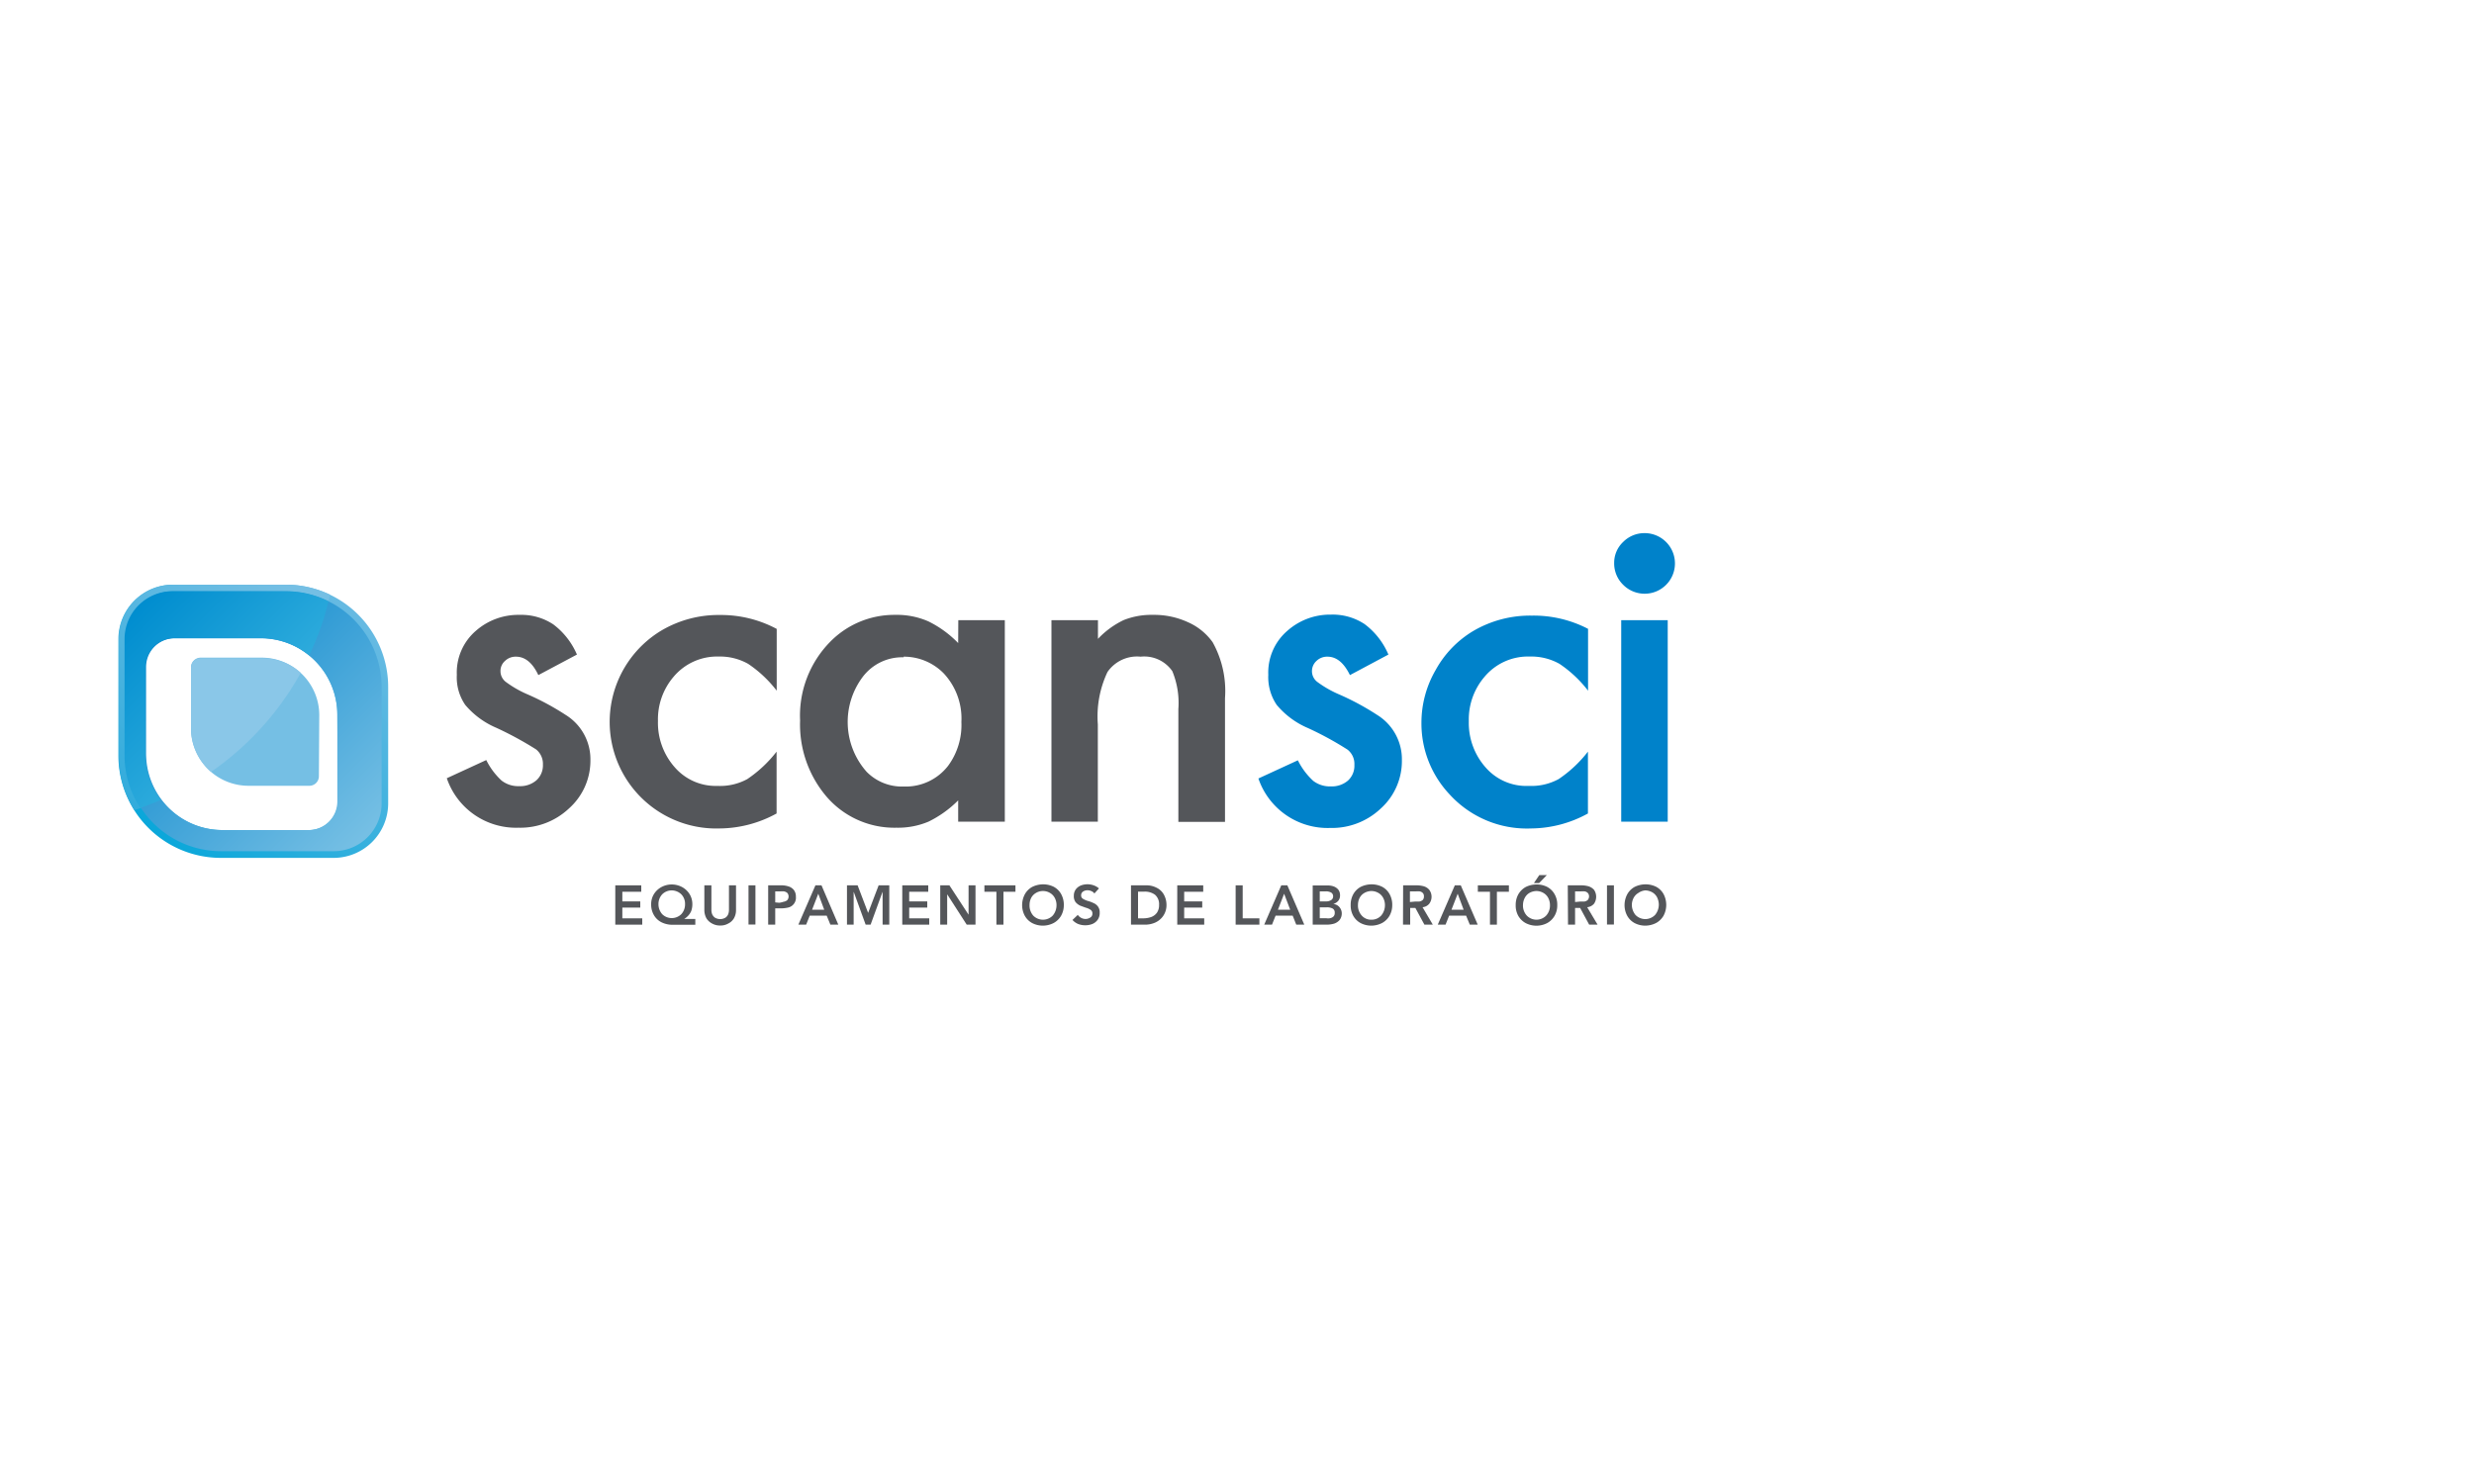 <svg id="Layer_1" data-name="Layer 1" xmlns="http://www.w3.org/2000/svg" xmlns:xlink="http://www.w3.org/1999/xlink" viewBox="0 0 200 120"><defs><style>.cls-1{fill:url(#linear-gradient);}.cls-2{fill:url(#linear-gradient-2);}.cls-3{fill:url(#linear-gradient-3);}.cls-4{fill:#75bfe4;}.cls-4,.cls-6,.cls-7{fill-rule:evenodd;}.cls-5{fill:#8ac7e8;}.cls-6,.cls-8{fill:#54565a;}.cls-7{fill:#0082ca;}.cls-9{fill:url(#linear-gradient-4);}</style><linearGradient id="linear-gradient" x1="11.92" y1="66.87" x2="29.03" y2="49.77" gradientUnits="userSpaceOnUse"><stop offset="0" stop-color="#0aa7da"/><stop offset="1" stop-color="#67bae2"/></linearGradient><linearGradient id="linear-gradient-2" x1="11.17" y1="49.01" x2="29.78" y2="67.63" gradientUnits="userSpaceOnUse"><stop offset="0" stop-color="#0082ca"/><stop offset="0.99" stop-color="#75bfe4"/><stop offset="1" stop-color="#75bfe4"/></linearGradient><linearGradient id="linear-gradient-3" x1="1698.7" y1="-1522.64" x2="1715.33" y2="-1539.27" gradientTransform="translate(-1692 1584)" gradientUnits="userSpaceOnUse"><stop offset="0" stop-color="#32acdc"/><stop offset="0.92" stop-color="#75bfe4"/><stop offset="1" stop-color="#75bfe4"/></linearGradient><linearGradient id="linear-gradient-4" x1="1703.08" y1="-1534.9" x2="1712.01" y2="-1525.98" gradientTransform="translate(-1692 1584)" gradientUnits="userSpaceOnUse"><stop offset="0" stop-color="#008dcf"/><stop offset="1" stop-color="#2dabdc"/></linearGradient></defs><path class="cls-1" d="M27.27,57.8a6.19,6.19,0,0,0-6.19-6.19h-7a2.32,2.32,0,0,0-2.32,2.32v7A6.19,6.19,0,0,0,18,67.12h7a2.32,2.32,0,0,0,2.32-2.32ZM23.11,47.28a8.27,8.27,0,0,1,8.27,8.27V65A4.41,4.41,0,0,1,27,69.37H17.84a8.28,8.28,0,0,1-8.27-8.28V51.68a4.4,4.4,0,0,1,4.4-4.4Z"/><path class="cls-2" d="M27.27,57.8v7A2.32,2.32,0,0,1,25,67.12H18a6.19,6.19,0,0,1-6.19-6.19v-7a2.32,2.32,0,0,1,2.32-2.32h7A6.19,6.19,0,0,1,27.27,57.8Zm3.58-2.25a7.75,7.75,0,0,0-7.74-7.74H14a3.87,3.87,0,0,0-3.87,3.87v9.41a7.74,7.74,0,0,0,7.74,7.74H27A3.87,3.87,0,0,0,30.85,65Z"/><path class="cls-3" d="M26.68,48.09l-.12.53a7.69,7.69,0,0,0-3.45-.81H14a3.87,3.87,0,0,0-3.87,3.87v9.41a7.67,7.67,0,0,0,1.27,4.24l-.53.18a8.22,8.22,0,0,1-1.27-4.42V51.68a4.4,4.4,0,0,1,4.4-4.4h9.14A8.2,8.2,0,0,1,26.68,48.09Z"/><path class="cls-4" d="M25.81,57.82a4.65,4.65,0,0,0-4.65-4.64H16.22a.78.78,0,0,0-.78.78V58.9a4.65,4.65,0,0,0,4.65,4.64H25a.77.77,0,0,0,.78-.77Z"/><path class="cls-5" d="M24.31,54.41a23.71,23.71,0,0,1-7.24,8,4.66,4.66,0,0,1-1.63-3.53V54a.78.78,0,0,1,.78-.78h4.94A4.64,4.64,0,0,1,24.31,54.41Z"/><path class="cls-6" d="M85,50.15h3.76v1.51a7,7,0,0,1,2.08-1.52,6.07,6.07,0,0,1,2.38-.42,6.52,6.52,0,0,1,2.81.59,4.85,4.85,0,0,1,2,1.62,8.1,8.1,0,0,1,1,4.53v10H95.26V57.33a6.73,6.73,0,0,0-.49-3.06,2.76,2.76,0,0,0-2.56-1.17,2.9,2.9,0,0,0-2.68,1.24,8.4,8.4,0,0,0-.78,4.24v7.86H85Zm-11.94,3a4,4,0,0,0-3.32,1.59,6.07,6.07,0,0,0,.32,7.67,4,4,0,0,0,3,1.19,4.33,4.33,0,0,0,3.59-1.68,5.57,5.57,0,0,0,1.07-3.54,5.35,5.35,0,0,0-1.43-3.93A4.51,4.51,0,0,0,73.05,53.1Zm4.41-3h3.76V66.44H77.46V64.72a8.83,8.83,0,0,1-2.4,1.72,6.33,6.33,0,0,1-2.59.49,7.23,7.23,0,0,1-5.84-2.74,9,9,0,0,1-1.95-5.93,8.51,8.51,0,0,1,2.44-6.37,7.25,7.25,0,0,1,5.23-2.17,6.33,6.33,0,0,1,2.71.53A8.66,8.66,0,0,1,77.46,52Zm-14.68.7v5a9.81,9.81,0,0,0-2.31-2.17,4.64,4.64,0,0,0-2.38-.59,4.59,4.59,0,0,0-3.65,1.64,5.29,5.29,0,0,0-1.26,3.58,5.42,5.42,0,0,0,1.38,3.76A4.38,4.38,0,0,0,58,63.55,4.6,4.6,0,0,0,60.41,63a10.19,10.19,0,0,0,2.37-2.22v5a9.68,9.68,0,0,1-4.6,1.21,8.62,8.62,0,0,1-4.72-16,9.08,9.08,0,0,1,4.76-1.26A9.54,9.54,0,0,1,62.78,50.85ZM46.64,52.93l-3.12,1.66c-.47-1-1.08-1.49-1.81-1.49a1.23,1.23,0,0,0-.88.34,1.07,1.07,0,0,0-.37.83,1.09,1.09,0,0,0,.43.87,8.64,8.64,0,0,0,1.74,1,21,21,0,0,1,3.1,1.67,4.21,4.21,0,0,1,2,3.66A5.17,5.17,0,0,1,46,65.37a5.74,5.74,0,0,1-4.08,1.56,5.91,5.91,0,0,1-5.8-4l3.19-1.47a5.68,5.68,0,0,0,1.24,1.66,2.19,2.19,0,0,0,1.43.45,2,2,0,0,0,1.38-.47,1.62,1.62,0,0,0,.53-1.27,1.5,1.5,0,0,0-.55-1.23,27.69,27.69,0,0,0-3.22-1.75A6.72,6.72,0,0,1,37.61,57a3.93,3.93,0,0,1-.68-2.43A4.45,4.45,0,0,1,38.48,51,5.19,5.19,0,0,1,42,49.72a4.67,4.67,0,0,1,2.73.77A6,6,0,0,1,46.64,52.93Z"/><path class="cls-7" d="M134.82,66.44h-3.76V50.15h3.76Zm-1.9-23.33a2.45,2.45,0,1,1-1.71,4.17,2.41,2.41,0,0,1-.72-1.75,2.31,2.31,0,0,1,.72-1.7A2.42,2.42,0,0,1,132.92,43.11Zm-4.54,7.74v5a9.81,9.81,0,0,0-2.31-2.17,4.64,4.64,0,0,0-2.38-.59A4.58,4.58,0,0,0,120,54.74a5.29,5.29,0,0,0-1.26,3.58,5.42,5.42,0,0,0,1.38,3.76,4.36,4.36,0,0,0,3.47,1.47A4.61,4.61,0,0,0,126,63a10.19,10.19,0,0,0,2.37-2.22v5a9.64,9.64,0,0,1-4.59,1.21,8.45,8.45,0,0,1-6.6-2.76,8.36,8.36,0,0,1-2.27-5.8,8.49,8.49,0,0,1,1.16-4.27,8.35,8.35,0,0,1,3-3.12,9.08,9.08,0,0,1,4.76-1.26A9.54,9.54,0,0,1,128.38,50.85Zm-16.14,2.08-3.11,1.66c-.49-1-1.09-1.49-1.82-1.49a1.23,1.23,0,0,0-.88.34,1.11,1.11,0,0,0-.37.83,1.09,1.09,0,0,0,.43.87,8.64,8.64,0,0,0,1.74,1,21,21,0,0,1,3.1,1.67,4.21,4.21,0,0,1,2,3.66,5.17,5.17,0,0,1-1.72,3.92,5.74,5.74,0,0,1-4.08,1.56,5.91,5.91,0,0,1-5.8-4l3.19-1.47a5.68,5.68,0,0,0,1.24,1.66,2.2,2.2,0,0,0,1.42.45,2,2,0,0,0,1.39-.47,1.62,1.62,0,0,0,.52-1.27,1.47,1.47,0,0,0-.55-1.23,26.29,26.29,0,0,0-3.21-1.75A6.72,6.72,0,0,1,103.21,57a4,4,0,0,1-.68-2.43A4.45,4.45,0,0,1,104.08,51a5.19,5.19,0,0,1,3.51-1.3,4.67,4.67,0,0,1,2.73.77A6,6,0,0,1,112.24,52.93Z"/><polygon class="cls-6" points="49.74 74.77 51.92 74.77 51.92 74.26 50.31 74.26 50.31 73.39 51.76 73.39 51.76 72.89 50.31 72.89 50.31 72.11 51.84 72.11 51.84 71.59 49.74 71.59 49.74 74.77"/><path class="cls-6" d="M56.21,74.31h-.9a1.58,1.58,0,0,0,.3-.24,1.34,1.34,0,0,0,.26-.38,1.61,1.61,0,0,0,.1-.57,1.54,1.54,0,0,0-.23-.83,1.62,1.62,0,0,0-.6-.56,1.77,1.77,0,0,0-1.67,0,1.62,1.62,0,0,0-.6.56,1.54,1.54,0,0,0-.23.83,1.68,1.68,0,0,0,.23.89,1.46,1.46,0,0,0,.61.57,2,2,0,0,0,.89.2h1.84ZM54.29,72a1.12,1.12,0,0,1,.79.32,1.1,1.1,0,0,1,.3.79,1.17,1.17,0,0,1-.3.81,1.1,1.1,0,0,1-1.55,0,1.22,1.22,0,0,1-.3-.81,1.15,1.15,0,0,1,.3-.79A1.08,1.08,0,0,1,54.29,72Z"/><path class="cls-6" d="M59.5,71.59h-.57v2a1,1,0,0,1-.06.33.6.6,0,0,1-.22.28.83.83,0,0,1-.86,0,.67.67,0,0,1-.22-.28,1,1,0,0,1-.06-.33v-2h-.57v2a1.41,1.41,0,0,0,.17.67,1.17,1.17,0,0,0,.46.42,1.28,1.28,0,0,0,.65.16,1.25,1.25,0,0,0,.65-.16,1.1,1.1,0,0,0,.46-.42,1.31,1.31,0,0,0,.17-.67Z"/><rect class="cls-8" x="60.51" y="71.59" width="0.56" height="3.17"/><path class="cls-6" d="M62.1,74.77h.57V73.45h.4a2.5,2.5,0,0,0,.63-.06.81.81,0,0,0,.64-.88.86.86,0,0,0-.17-.55.87.87,0,0,0-.42-.28,1.81,1.81,0,0,0-.58-.09H62.1Zm.57-1.8v-.89h.4a1.55,1.55,0,0,1,.31,0,.57.57,0,0,1,.26.12.43.43,0,0,1,.11.29.44.44,0,0,1-.12.31.64.64,0,0,1-.29.12A1.83,1.83,0,0,1,63,73Z"/><path class="cls-6" d="M64.54,74.77h.63l.29-.73h1.37l.3.73h.64l-1.36-3.18h-.49Zm1.11-1.21.5-1.29.48,1.29Z"/><polygon class="cls-6" points="68.47 74.77 69.01 74.77 69.01 72.13 69.02 72.13 69.98 74.77 70.38 74.77 71.34 72.13 71.35 72.13 71.35 74.77 71.89 74.77 71.89 71.59 71.03 71.59 70.18 73.82 69.33 71.59 68.47 71.59 68.47 74.77"/><polygon class="cls-6" points="72.94 74.77 75.12 74.77 75.12 74.26 73.5 74.26 73.5 73.39 74.96 73.39 74.96 72.89 73.5 72.89 73.5 72.11 75.04 72.11 75.04 71.59 72.94 71.59 72.94 74.77"/><polygon class="cls-6" points="76.01 74.77 76.57 74.77 76.57 72.33 76.58 72.33 78.15 74.77 78.86 74.77 78.86 71.59 78.3 71.59 78.3 73.95 78.29 73.95 76.75 71.59 76.01 71.59 76.01 74.77"/><polygon class="cls-6" points="80.55 74.77 81.12 74.77 81.12 72.11 82.09 72.11 82.09 71.59 79.58 71.59 79.58 72.11 80.55 72.11 80.55 74.77"/><path class="cls-6" d="M82.63,73.19a1.81,1.81,0,0,0,.22.87,1.5,1.5,0,0,0,.59.58,1.86,1.86,0,0,0,.87.21,1.91,1.91,0,0,0,.88-.22,1.56,1.56,0,0,0,.59-.58,1.75,1.75,0,0,0,.22-.87,1.78,1.78,0,0,0-.22-.89,1.5,1.5,0,0,0-.59-.58,1.9,1.9,0,0,0-.88-.2,2,2,0,0,0-.87.21,1.52,1.52,0,0,0-.59.59A1.88,1.88,0,0,0,82.63,73.19Zm.6,0a1.24,1.24,0,0,1,.13-.58,1,1,0,0,1,.38-.4,1.11,1.11,0,0,1,1.15,0,1,1,0,0,1,.38.4,1.24,1.24,0,0,1,.14.58,1.3,1.3,0,0,1-.3.84,1.1,1.1,0,0,1-1.59,0A1.24,1.24,0,0,1,83.23,73.16Z"/><path class="cls-6" d="M88.84,71.84a1.24,1.24,0,0,0-.43-.25,1.51,1.51,0,0,0-1,0,1,1,0,0,0-.43.31.85.85,0,0,0-.17.54.79.79,0,0,0,.15.52,1.08,1.08,0,0,0,.38.28l.44.16a1.21,1.21,0,0,1,.38.17.33.33,0,0,1,.15.3.35.35,0,0,1-.18.33.7.7,0,0,1-.37.11.74.74,0,0,1-.36-.09.78.78,0,0,1-.27-.24l-.43.41a1.26,1.26,0,0,0,.47.33,1.56,1.56,0,0,0,.57.1,1.54,1.54,0,0,0,.58-.11,1,1,0,0,0,.42-.34.94.94,0,0,0,.16-.57.78.78,0,0,0-.15-.51.88.88,0,0,0-.38-.28,2.32,2.32,0,0,0-.44-.16,1.67,1.67,0,0,1-.38-.17.3.3,0,0,1-.15-.28.35.35,0,0,1,.16-.31.61.61,0,0,1,.36-.1.67.67,0,0,1,.31.07.5.5,0,0,1,.24.19Z"/><path class="cls-6" d="M91.43,74.77h1.19a2,2,0,0,0,.77-.17,1.56,1.56,0,0,0,.64-.53,1.54,1.54,0,0,0,.27-.89,1.73,1.73,0,0,0-.24-.89,1.35,1.35,0,0,0-.59-.52,1.73,1.73,0,0,0-.79-.18H91.43Zm.57-.51V72.1h.51a1.37,1.37,0,0,1,.86.25,1,1,0,0,1,.33.83,1.06,1.06,0,0,1-.17.62,1,1,0,0,1-.46.35,1.93,1.93,0,0,1-.65.11Z"/><polygon class="cls-6" points="95.17 74.77 97.35 74.77 97.35 74.26 95.73 74.26 95.73 73.39 97.19 73.39 97.19 72.89 95.73 72.89 95.73 72.11 97.27 72.11 97.27 71.59 95.17 71.59 95.17 74.77"/><polygon class="cls-6" points="99.89 74.77 101.81 74.77 101.81 74.26 100.46 74.26 100.46 71.59 99.89 71.59 99.89 74.77"/><path class="cls-6" d="M102.2,74.77h.63l.29-.73h1.38l.29.73h.65l-1.37-3.18h-.49Zm1.11-1.21.5-1.29.49,1.29Z"/><path class="cls-6" d="M106.12,74.77h1.14a2.14,2.14,0,0,0,.58-.08,1,1,0,0,0,.45-.29.87.87,0,0,0,.18-.54.78.78,0,0,0-.2-.52.72.72,0,0,0-.49-.24h0a.86.86,0,0,0,.4-.25.68.68,0,0,0,.15-.45.74.74,0,0,0-.14-.46.89.89,0,0,0-.37-.26,1.39,1.39,0,0,0-.46-.08h-1.24Zm.57-2.69h.46a.84.84,0,0,1,.47.1.35.35,0,0,1,.15.31.34.34,0,0,1-.14.28.73.73,0,0,1-.43.12h-.51Zm0,1.29h.54a1,1,0,0,1,.51.1.37.37,0,0,1,.16.35.39.39,0,0,1-.11.3.57.57,0,0,1-.27.13.84.84,0,0,1-.31,0h-.52Z"/><path class="cls-6" d="M109.19,73.19a1.7,1.7,0,0,0,.21.87,1.5,1.5,0,0,0,.59.58,1.86,1.86,0,0,0,.87.21,1.91,1.91,0,0,0,.88-.22,1.56,1.56,0,0,0,.59-.58,1.75,1.75,0,0,0,.22-.87,1.78,1.78,0,0,0-.22-.89,1.5,1.5,0,0,0-.59-.58,1.9,1.9,0,0,0-.88-.2,2,2,0,0,0-.87.21,1.52,1.52,0,0,0-.59.59A1.76,1.76,0,0,0,109.19,73.19Zm.59,0a1.24,1.24,0,0,1,.13-.58,1,1,0,0,1,.38-.4,1.19,1.19,0,0,1,.58-.16,1.15,1.15,0,0,1,.57.16,1,1,0,0,1,.38.4,1.24,1.24,0,0,1,.14.58,1.3,1.3,0,0,1-.3.84,1.05,1.05,0,0,1-.79.34,1,1,0,0,1-.79-.34A1.2,1.2,0,0,1,109.78,73.16Z"/><path class="cls-6" d="M113.42,74.77H114V73.42h.42l.73,1.35h.68L115,73.36a.79.79,0,0,0,.54-.28.94.94,0,0,0,0-1.13.92.92,0,0,0-.43-.28,2.14,2.14,0,0,0-.58-.08h-1.1Zm.56-1.83v-.86h.49a1.51,1.51,0,0,1,.3,0,.46.46,0,0,1,.24.12.36.36,0,0,1,.1.28.4.4,0,0,1-.1.3.56.56,0,0,1-.27.12l-.32,0Z"/><path class="cls-6" d="M116.23,74.77h.63l.29-.73h1.37l.3.73h.64l-1.37-3.18h-.48Zm1.11-1.21.5-1.29.48,1.29Z"/><polygon class="cls-6" points="120.45 74.77 121.01 74.77 121.01 72.11 121.98 72.11 121.98 71.59 119.47 71.59 119.47 72.11 120.45 72.11 120.45 74.77"/><path class="cls-6" d="M122.53,73.19a1.7,1.7,0,0,0,.21.87,1.56,1.56,0,0,0,.59.58,1.89,1.89,0,0,0,1.75,0,1.56,1.56,0,0,0,.59-.58,1.66,1.66,0,0,0,.22-.87,1.68,1.68,0,0,0-.22-.89,1.5,1.5,0,0,0-.59-.58,1.87,1.87,0,0,0-.88-.2,2,2,0,0,0-.87.21,1.59,1.59,0,0,0-.59.59A1.76,1.76,0,0,0,122.53,73.19Zm.59,0a1.24,1.24,0,0,1,.14-.58,1,1,0,0,1,.37-.4,1.22,1.22,0,0,1,.58-.16,1.15,1.15,0,0,1,.57.16,1,1,0,0,1,.38.4,1.24,1.24,0,0,1,.14.58,1.2,1.2,0,0,1-.3.84,1.09,1.09,0,0,1-1.58,0A1.2,1.2,0,0,1,123.12,73.16Zm.88-1.78h.42l.63-.65h-.61Z"/><path class="cls-6" d="M126.76,74.77h.57V73.42h.41l.73,1.35h.68l-.84-1.41a.84.84,0,0,0,.55-.28,1,1,0,0,0,0-1.13,1,1,0,0,0-.44-.28,2.14,2.14,0,0,0-.58-.08h-1.1Zm.57-1.83v-.86h.48a1.51,1.51,0,0,1,.3,0,.46.46,0,0,1,.24.12.4.4,0,0,1,.11.28.45.45,0,0,1-.11.3.57.57,0,0,1-.26.12l-.32,0Z"/><rect class="cls-8" x="129.91" y="71.59" width="0.56" height="3.17"/><path class="cls-6" d="M131.33,73.19a1.81,1.81,0,0,0,.22.87,1.5,1.5,0,0,0,.59.58,1.86,1.86,0,0,0,.87.21,1.94,1.94,0,0,0,.88-.22,1.56,1.56,0,0,0,.59-.58,1.87,1.87,0,0,0,.22-.87,1.89,1.89,0,0,0-.22-.89,1.5,1.5,0,0,0-.59-.58,1.93,1.93,0,0,0-.88-.2,2,2,0,0,0-.87.21,1.52,1.52,0,0,0-.59.59A1.88,1.88,0,0,0,131.33,73.19Zm.59,0a1.24,1.24,0,0,1,.14-.58,1,1,0,0,1,.38-.4A1.15,1.15,0,0,1,133,72a1.19,1.19,0,0,1,.58.16,1,1,0,0,1,.38.4,1.38,1.38,0,0,1,.14.58,1.3,1.3,0,0,1-.3.84,1.1,1.1,0,0,1-1.59,0A1.3,1.3,0,0,1,131.92,73.16Z"/><path class="cls-9" d="M26.56,48.62A23,23,0,0,1,25,53a6.07,6.07,0,0,0-3.93-1.41h-7a2.32,2.32,0,0,0-2.32,2.32v7A6.12,6.12,0,0,0,13,64.68c-.54.24-1.1.46-1.66.65a7.67,7.67,0,0,1-1.27-4.24V51.68A3.87,3.87,0,0,1,14,47.81h9.14A7.69,7.69,0,0,1,26.56,48.62Z"/></svg>